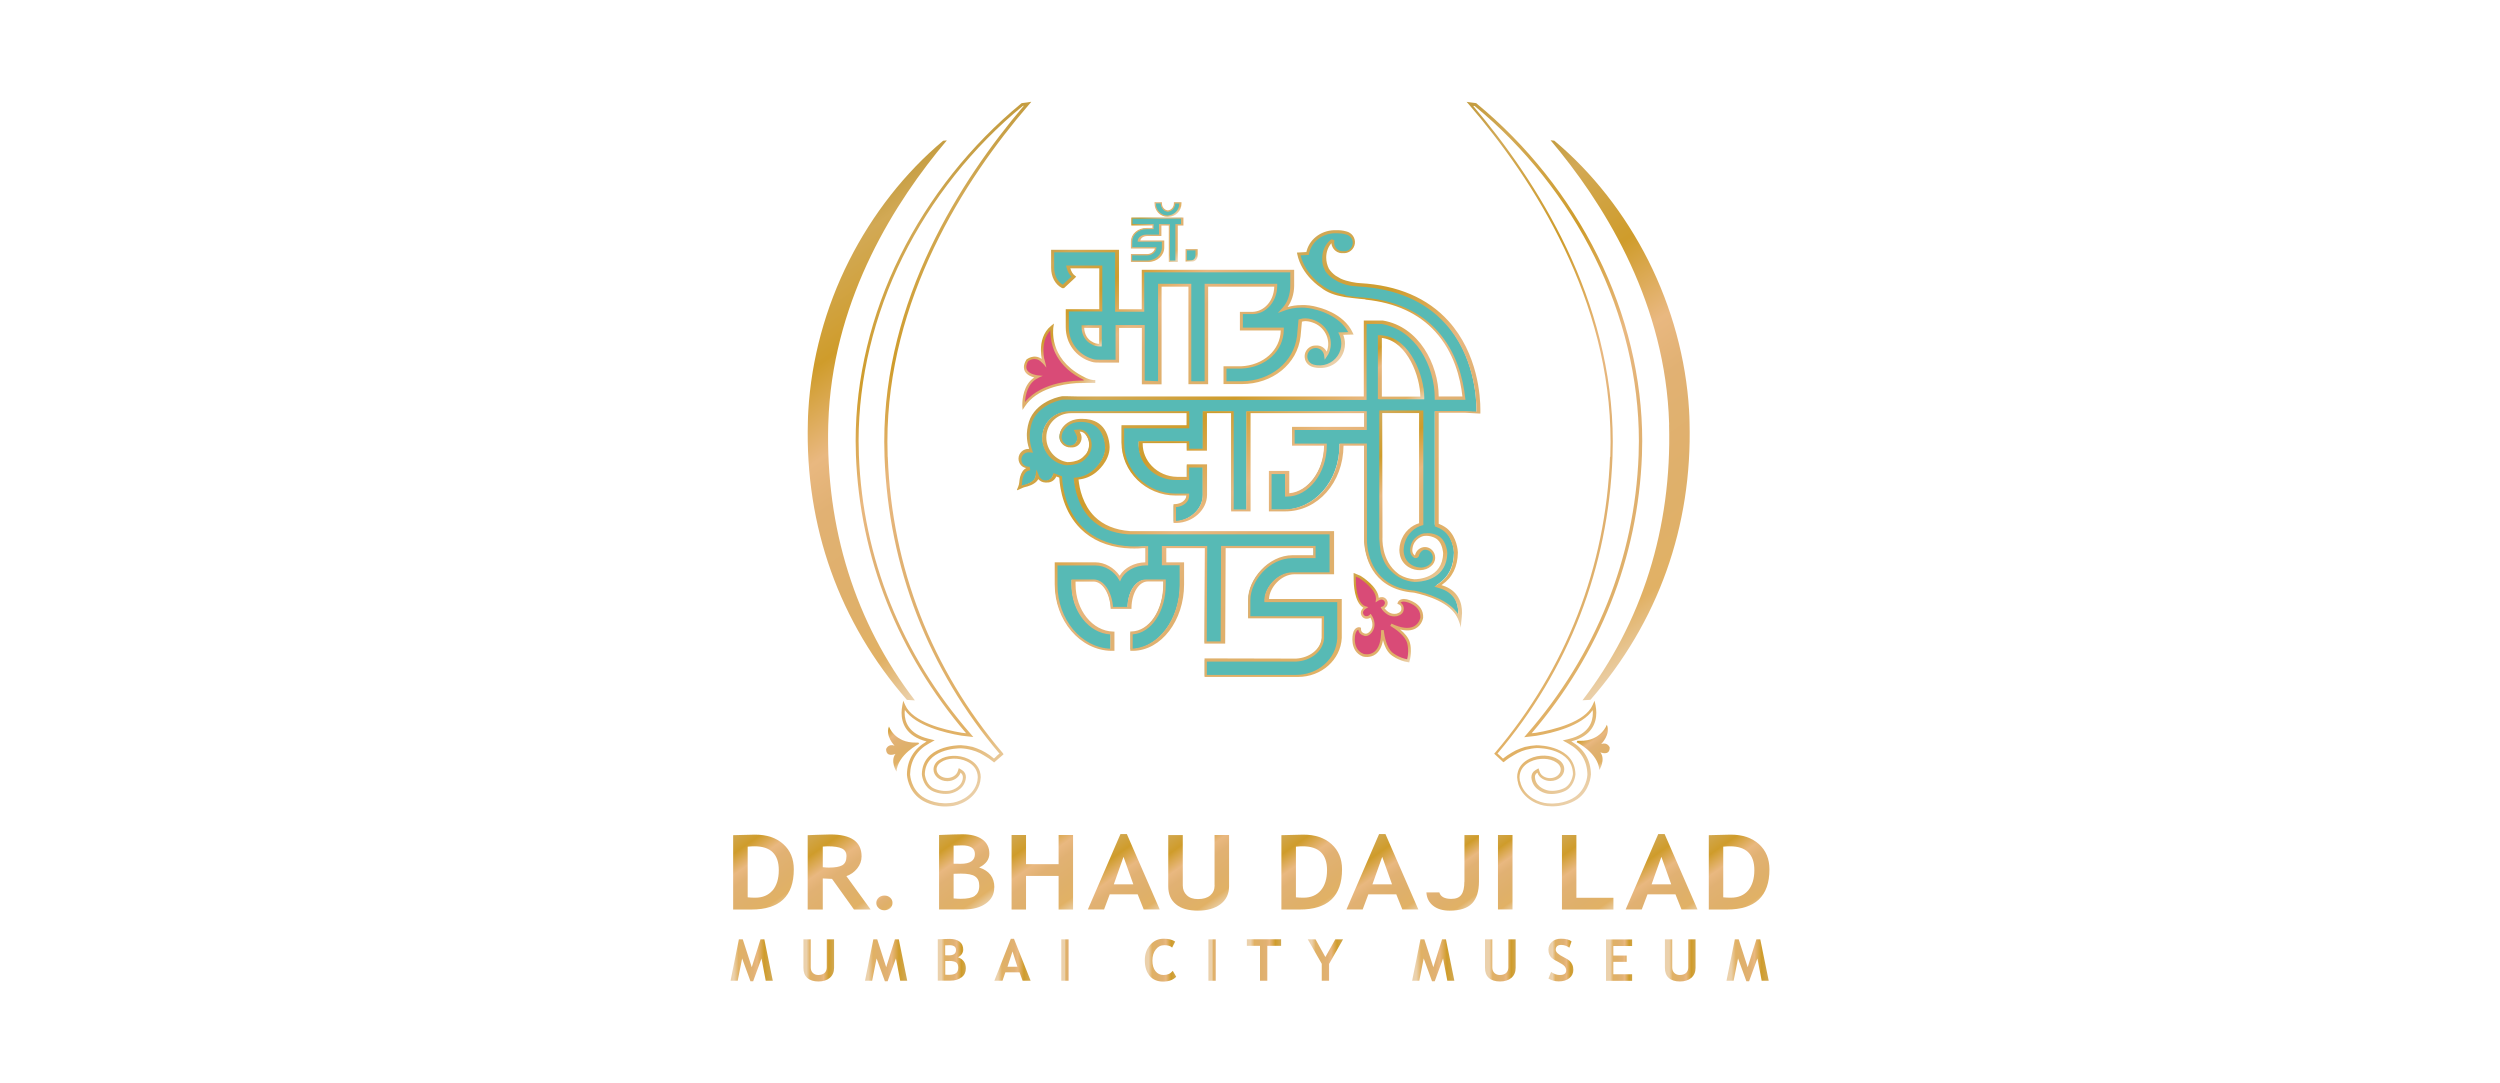 <?xml version="1.0" encoding="UTF-8"?>
<svg id="Layer_1" data-name="Layer 1" xmlns="http://www.w3.org/2000/svg" width="270" height="117" xmlns:xlink="http://www.w3.org/1999/xlink" viewBox="0 0 270 117">
  <defs>
    <style>
      .cls-1 {
        fill: url(#linear-gradient-38);
      }

      .cls-1, .cls-2, .cls-3, .cls-4, .cls-5, .cls-6, .cls-7, .cls-8, .cls-9, .cls-10, .cls-11, .cls-12, .cls-13, .cls-14, .cls-15, .cls-16, .cls-17, .cls-18, .cls-19, .cls-20, .cls-21, .cls-22, .cls-23, .cls-24, .cls-25, .cls-26, .cls-27, .cls-28, .cls-29, .cls-30, .cls-31, .cls-32, .cls-33, .cls-34, .cls-35, .cls-36, .cls-37, .cls-38, .cls-39, .cls-40, .cls-41, .cls-42, .cls-43, .cls-44, .cls-45, .cls-46, .cls-47, .cls-48, .cls-49 {
        stroke-width: 0px;
      }

      .cls-2 {
        fill: url(#linear-gradient-12);
      }

      .cls-3 {
        fill: url(#linear-gradient-17);
      }

      .cls-4 {
        fill: url(#linear-gradient-19);
      }

      .cls-5 {
        fill: url(#linear-gradient-33);
      }

      .cls-6 {
        fill: url(#linear-gradient);
      }

      .cls-7 {
        fill: #d94b77;
      }

      .cls-8 {
        fill: url(#linear-gradient-21);
      }

      .cls-9 {
        fill: url(#linear-gradient-6);
      }

      .cls-10 {
        fill: #57bab5;
      }

      .cls-11 {
        fill: url(#linear-gradient-42);
      }

      .cls-12 {
        fill: url(#linear-gradient-15);
      }

      .cls-13 {
        fill: url(#linear-gradient-11);
      }

      .cls-14 {
        fill: url(#linear-gradient-5);
      }

      .cls-15 {
        fill: none;
      }

      .cls-16 {
        fill: url(#linear-gradient-31);
      }

      .cls-17 {
        fill: url(#linear-gradient-34);
      }

      .cls-18 {
        fill: url(#linear-gradient-41);
      }

      .cls-19 {
        fill: url(#linear-gradient-40);
      }

      .cls-20 {
        fill: url(#linear-gradient-13);
      }

      .cls-21 {
        fill: url(#linear-gradient-23);
      }

      .cls-22 {
        fill: url(#linear-gradient-25);
      }

      .cls-23 {
        fill: url(#linear-gradient-43);
      }

      .cls-24 {
        fill: url(#linear-gradient-16);
      }

      .cls-25 {
        fill: url(#linear-gradient-22);
      }

      .cls-26 {
        fill: url(#linear-gradient-35);
      }

      .cls-27 {
        fill: url(#linear-gradient-32);
      }

      .cls-28 {
        fill: url(#linear-gradient-20);
      }

      .cls-29 {
        fill: url(#linear-gradient-14);
      }

      .cls-30 {
        fill: url(#linear-gradient-2);
      }

      .cls-31 {
        fill: url(#linear-gradient-45);
      }

      .cls-32 {
        fill: url(#linear-gradient-7);
      }

      .cls-33 {
        fill: url(#linear-gradient-39);
      }

      .cls-34 {
        fill: url(#linear-gradient-3);
      }

      .cls-35 {
        fill: url(#linear-gradient-9);
      }

      .cls-36 {
        fill: url(#linear-gradient-27);
      }

      .cls-37 {
        fill: url(#linear-gradient-36);
      }

      .cls-38 {
        fill: url(#linear-gradient-8);
      }

      .cls-39 {
        fill: url(#linear-gradient-24);
      }

      .cls-40 {
        fill: url(#linear-gradient-26);
      }

      .cls-41 {
        fill: url(#linear-gradient-18);
      }

      .cls-42 {
        fill: url(#linear-gradient-30);
      }

      .cls-43 {
        fill: url(#linear-gradient-44);
      }

      .cls-44 {
        fill: url(#linear-gradient-29);
      }

      .cls-45 {
        fill: url(#linear-gradient-46);
      }

      .cls-46 {
        fill: url(#linear-gradient-28);
      }

      .cls-47 {
        fill: url(#linear-gradient-10);
      }

      .cls-48 {
        fill: url(#linear-gradient-4);
      }

      .cls-49 {
        fill: url(#linear-gradient-37);
      }
    </style>
    <linearGradient id="linear-gradient" x1="573.07" y1="409.13" x2="574.66" y2="409.13" gradientTransform="translate(-1565.46 1277.93) scale(2.87 -2.87)" gradientUnits="userSpaceOnUse">
      <stop offset="0" stop-color="#ebd1ac"/>
      <stop offset=".11" stop-color="#e1b165"/>
      <stop offset=".25" stop-color="#dfb06a"/>
      <stop offset=".45" stop-color="#e1b173"/>
      <stop offset=".55" stop-color="#e9b880"/>
      <stop offset=".72" stop-color="#cf9c2b"/>
      <stop offset=".9" stop-color="#d2a955"/>
      <stop offset="1" stop-color="#be9737"/>
    </linearGradient>
    <linearGradient id="linear-gradient-2" x1="575.81" y1="409.13" x2="576.97" y2="409.13" xlink:href="#linear-gradient"/>
    <linearGradient id="linear-gradient-3" x1="578.13" x2="579.73" xlink:href="#linear-gradient"/>
    <linearGradient id="linear-gradient-4" x1="580.88" y1="409.15" x2="581.93" y2="409.15" xlink:href="#linear-gradient"/>
    <linearGradient id="linear-gradient-5" x1="583.01" y1="409.15" x2="584.37" y2="409.15" xlink:href="#linear-gradient"/>
    <linearGradient id="linear-gradient-6" x1="585.53" y1="409.14" x2="585.81" y2="409.14" xlink:href="#linear-gradient"/>
    <linearGradient id="linear-gradient-7" x1="588.68" y1="409.14" x2="589.86" y2="409.14" xlink:href="#linear-gradient"/>
    <linearGradient id="linear-gradient-8" x1="591.07" y1="409.14" x2="591.35" y2="409.14" xlink:href="#linear-gradient"/>
    <linearGradient id="linear-gradient-9" x1="592.52" y1="409.15" x2="593.81" y2="409.15" xlink:href="#linear-gradient"/>
    <linearGradient id="linear-gradient-10" x1="594.82" y1="409.15" x2="596.14" y2="409.15" xlink:href="#linear-gradient"/>
    <linearGradient id="linear-gradient-11" x1="598.75" x2="600.35" xlink:href="#linear-gradient"/>
    <linearGradient id="linear-gradient-12" x1="601.5" y1="409.13" x2="602.65" y2="409.13" xlink:href="#linear-gradient"/>
    <linearGradient id="linear-gradient-13" x1="603.88" y1="409.15" x2="604.83" y2="409.15" xlink:href="#linear-gradient"/>
    <linearGradient id="linear-gradient-14" x1="606.05" y1="409.14" x2="607.04" y2="409.14" xlink:href="#linear-gradient"/>
    <linearGradient id="linear-gradient-15" x1="608.27" y1="409.13" x2="609.43" y2="409.13" xlink:href="#linear-gradient"/>
    <linearGradient id="linear-gradient-16" x1="610.6" x2="612.19" xlink:href="#linear-gradient"/>
    <linearGradient id="linear-gradient-17" x1="190.77" y1="103.79" x2="187.97" y2="107.77" gradientTransform="translate(-132.55 207.75) scale(1.21 -1.21)" xlink:href="#linear-gradient"/>
    <linearGradient id="linear-gradient-18" x1="203.52" y1="117.96" x2="180.16" y2="151.33" gradientTransform="translate(-132.55 207.75) scale(1.21 -1.21)" xlink:href="#linear-gradient"/>
    <linearGradient id="linear-gradient-19" x1="211.13" y1="110.66" x2="182.59" y2="151.42" gradientTransform="translate(-132.55 207.75) scale(1.21 -1.21)" xlink:href="#linear-gradient"/>
    <linearGradient id="linear-gradient-20" x1="280.27" y1="107.82" x2="247.02" y2="155.31" gradientTransform="translate(-155.89 207.75) scale(1.21 -1.21)" xlink:href="#linear-gradient"/>
    <linearGradient id="linear-gradient-21" x1="272.65" y1="103.74" x2="270.11" y2="107.37" gradientTransform="translate(-155.89 207.75) scale(1.21 -1.21)" xlink:href="#linear-gradient"/>
    <linearGradient id="linear-gradient-22" x1="281.63" y1="116.82" x2="256.27" y2="153.05" gradientTransform="translate(-155.89 207.75) scale(1.21 -1.21)" xlink:href="#linear-gradient"/>
    <linearGradient id="linear-gradient-23" x1="214.82" y1="135.78" x2="210.45" y2="142.03" gradientTransform="translate(-145 207.75) scale(1.21 -1.21)" xlink:href="#linear-gradient"/>
    <linearGradient id="linear-gradient-24" x1="245.68" y1="112.7" x2="239.6" y2="121.38" gradientTransform="translate(-145 207.75) scale(1.21 -1.21)" xlink:href="#linear-gradient"/>
    <linearGradient id="linear-gradient-25" x1="253.19" y1="77.74" x2="248.41" y2="84.57" gradientTransform="translate(-249.79 200.86) scale(1.32 -1.32)" xlink:href="#linear-gradient"/>
    <linearGradient id="linear-gradient-26" x1="259.45" y1="77.08" x2="254.22" y2="84.55" gradientTransform="translate(-249.43 200.86) scale(1.32 -1.32)" xlink:href="#linear-gradient"/>
    <linearGradient id="linear-gradient-27" x1="263.02" y1="77.67" x2="261.61" y2="79.67" gradientTransform="translate(-251.08 200.86) scale(1.32 -1.32)" xlink:href="#linear-gradient"/>
    <linearGradient id="linear-gradient-28" x1="266.25" y1="77.97" x2="261.68" y2="84.49" gradientTransform="translate(-245.18 200.86) scale(1.32 -1.32)" xlink:href="#linear-gradient"/>
    <linearGradient id="linear-gradient-29" x1="272.96" y1="77.46" x2="267.76" y2="84.88" gradientTransform="translate(-244.65 200.86) scale(1.32 -1.32)" xlink:href="#linear-gradient"/>
    <linearGradient id="linear-gradient-30" x1="277.94" y1="76.64" x2="273.31" y2="83.25" gradientTransform="translate(-243.41 200.86) scale(1.32 -1.32)" xlink:href="#linear-gradient"/>
    <linearGradient id="linear-gradient-31" x1="283.75" y1="78.26" x2="278.99" y2="85.05" gradientTransform="translate(-242.17 200.86) scale(1.32 -1.32)" xlink:href="#linear-gradient"/>
    <linearGradient id="linear-gradient-32" x1="288.76" y1="77.7" x2="283.97" y2="84.53" gradientTransform="translate(-237.49 200.86) scale(1.32 -1.32)" xlink:href="#linear-gradient"/>
    <linearGradient id="linear-gradient-33" x1="293.83" y1="76.62" x2="289.2" y2="83.23" gradientTransform="translate(-236.43 200.86) scale(1.32 -1.32)" xlink:href="#linear-gradient"/>
    <linearGradient id="linear-gradient-34" x1="299.12" y1="78.28" x2="295.56" y2="83.37" gradientTransform="translate(-235.18 200.86) scale(1.32 -1.32)" xlink:href="#linear-gradient"/>
    <linearGradient id="linear-gradient-35" x1="303.04" y1="78.34" x2="299.12" y2="83.94" gradientTransform="translate(-235.18 200.86) scale(1.32 -1.32)" xlink:href="#linear-gradient"/>
    <linearGradient id="linear-gradient-36" x1="306.74" y1="76.91" x2="301.82" y2="83.94" gradientTransform="translate(-231.83 200.86) scale(1.32 -1.32)" xlink:href="#linear-gradient"/>
    <linearGradient id="linear-gradient-37" x1="311.58" y1="76.6" x2="306.95" y2="83.21" gradientTransform="translate(-229.7 200.86) scale(1.32 -1.32)" xlink:href="#linear-gradient"/>
    <linearGradient id="linear-gradient-38" x1="317.44" y1="77.67" x2="312.66" y2="84.5" gradientTransform="translate(-229.17 200.86) scale(1.32 -1.32)" xlink:href="#linear-gradient"/>
    <linearGradient id="linear-gradient-39" x1="224.56" y1="148.25" x2="220.66" y2="153.82" gradientTransform="translate(-145 207.75) scale(1.21 -1.21)" xlink:href="#linear-gradient"/>
    <linearGradient id="linear-gradient-40" x1="224.71" y1="152.52" x2="222.81" y2="155.23" gradientTransform="translate(-145 207.75) scale(1.21 -1.21)" xlink:href="#linear-gradient"/>
    <linearGradient id="linear-gradient-41" x1="226.46" y1="148.52" x2="224.99" y2="150.62" gradientTransform="translate(-145 207.75) scale(1.21 -1.21)" xlink:href="#linear-gradient"/>
    <linearGradient id="linear-gradient-42" x1="232.64" y1="134.81" x2="218.76" y2="154.64" gradientTransform="translate(-145 207.75) scale(1.21 -1.21)" xlink:href="#linear-gradient"/>
    <linearGradient id="linear-gradient-43" x1="218.19" y1="140.97" x2="216.03" y2="144.05" gradientTransform="translate(-145 207.75) scale(1.21 -1.21)" xlink:href="#linear-gradient"/>
    <linearGradient id="linear-gradient-44" x1="598.39" y1="419.9" x2="588.81" y2="433.59" gradientTransform="translate(-1566.32 1277.91) scale(2.87 -2.87)" xlink:href="#linear-gradient"/>
    <linearGradient id="linear-gradient-45" x1="246.05" y1="135.55" x2="241.32" y2="142.31" gradientTransform="translate(-145 207.75) scale(1.21 -1.21)" xlink:href="#linear-gradient"/>
    <linearGradient id="linear-gradient-46" x1="250.17" y1="121.06" x2="240.47" y2="134.91" gradientTransform="translate(-145 207.75) scale(1.21 -1.21)" xlink:href="#linear-gradient"/>
  </defs>
  <g id="Layer_1-2" data-name="Layer 1-2">
    <g>
      <path class="cls-7" d="M151.85,64.86c-.68-.15-.79.28-.79.28.53.19.39.76.39.76-.07.42-.64.51-.64.51-.97.17-1.49-.76-1.49-.76.32-.11.56-.57.24-.89-.32-.33-.82.01-.82.01.16-1.22-1.9-2.47-1.9-2.47l-.55-.22v.58s0,2.6,1.17,2.95c0,0-.52.31-.35.74.17.43.68.4.92.15,0,0,.63.86.07,1.67,0,0-.32.48-.73.37,0,0-.58-.1-.53-.67,0,0-.43-.08-.58.61,0,0-.42,1.74.99,2.29,0,0,2.12.61,2.07-2.7.09.81.34,1.99,1.01,2.54,0,0,.73.61,1.78.76h0c.29-1.02.03-1.94.03-1.94-.22-.84-1.19-1.54-1.89-1.96,3,1.41,3.32-.77,3.32-.77.07-1.51-1.68-1.85-1.68-1.85h0Z"/>
      <path class="cls-7" d="M110.93,38.93s.89-.78,1.79.21c0,0-.74-2.59.89-3.87,0,0-.61,3.41,3.11,5.41.2.11.17.1.38.19.13.06.57.23.8.25l-.16.08h-.75c-.85-.01-4.79.08-6.46,2.62,0,0-.15-2.42,1.53-3.16,0,0-2.03-.19-1.15-1.75h0Z"/>
      <path class="cls-6" d="M83.47,105.92h-.77l-.46-2.41-.9,2.47h-.29l-.9-2.47-.48,2.41h-.77l.9-4.47h.42l.97,3.01.94-3.01h.42l.91,4.47h0Z"/>
      <path class="cls-30" d="M86.77,101.45h.79v3.03c0,.24.07.44.22.59s.35.23.6.23c.29,0,.51-.08.67-.22.16-.15.24-.35.24-.61v-3.02h.79v3.08c0,.46-.16.82-.46,1.08-.31.26-.72.39-1.23.39s-.92-.13-1.2-.38-.42-.62-.42-1.1v-3.08h0Z"/>
      <path class="cls-34" d="M97.99,105.92h-.77l-.46-2.41-.9,2.47h-.29l-.9-2.47-.48,2.41h-.77l.9-4.47h.42l.97,3.01.94-3.01h.42l.91,4.47Z"/>
      <path class="cls-48" d="M102.54,102.08c.47,0,.71.17.71.52,0,.39-.26.58-.78.58-.13,0-.26,0-.39-.01v-1.07c.18,0,.33-.02.45-.02h0ZM103.85,105.56c.31-.24.46-.56.46-.97,0-.6-.28-1-.84-1.2.37-.21.56-.49.56-.84s-.13-.65-.39-.85c-.26-.2-.63-.3-1.09-.3-.24,0-.66.01-1.27.04v4.47h1.37c.49,0,.89-.12,1.19-.36h0ZM102.49,103.78c.37,0,.63.06.78.17s.22.3.22.55c0,.28-.08.48-.24.6-.16.12-.42.18-.77.18-.1,0-.23,0-.39-.02v-1.47c.19,0,.32,0,.4,0Z"/>
      <path class="cls-14" d="M109.88,104.41h-1.07l.54-1.65.53,1.65ZM111.31,105.92l-1.8-4.53h-.34l-1.78,4.53h.88l.31-.91h1.53l.33.91h.88Z"/>
      <path class="cls-9" d="M114.62,105.92v-4.47h.79v4.47h-.79Z"/>
      <path class="cls-32" d="M126.92,101.69l-.33.65c-.18-.18-.46-.26-.85-.26s-.68.16-.92.47c-.24.31-.36.71-.36,1.19s.11.86.33,1.14c.22.28.51.42.88.42.42,0,.75-.15.99-.45l.37.64c-.32.34-.8.52-1.42.52s-1.11-.21-1.45-.62-.52-.97-.52-1.68c0-.66.19-1.21.58-1.66s.87-.67,1.47-.67c.51,0,.92.1,1.23.31h0Z"/>
      <path class="cls-38" d="M130.51,105.92v-4.47h.79v4.47h-.79Z"/>
      <path class="cls-35" d="M136.87,102.15v3.77h-.79v-3.77h-1.42v-.71h3.7v.71h-1.49Z"/>
      <path class="cls-47" d="M143.54,104.09v1.83h-.79v-1.83l-1.51-2.64h.84l1.06,1.91,1.07-1.91h.84l-1.5,2.64h0Z"/>
      <path class="cls-13" d="M157.08,105.92h-.77l-.46-2.41-.9,2.47h-.29l-.9-2.47-.48,2.41h-.77l.9-4.47h.42l.97,3.01.94-3.01h.42l.91,4.47Z"/>
      <path class="cls-2" d="M160.38,101.45h.79v3.03c0,.24.07.44.22.59s.35.23.6.23c.29,0,.51-.08.67-.22.16-.15.24-.35.24-.61v-3.02h.79v3.08c0,.46-.16.82-.46,1.08-.31.26-.72.39-1.23.39s-.92-.13-1.2-.38-.42-.62-.42-1.1v-3.08h0Z"/>
      <path class="cls-20" d="M167.23,105.68l.29-.71c.31.22.62.33.93.33.47,0,.7-.16.7-.49,0-.15-.05-.3-.16-.44-.11-.14-.34-.29-.68-.47-.34-.17-.58-.31-.7-.42-.12-.11-.21-.24-.28-.39-.06-.15-.1-.32-.1-.51,0-.35.13-.63.38-.86.25-.23.58-.34.98-.34.52,0,.9.1,1.14.29l-.24.68c-.28-.2-.58-.3-.89-.3-.18,0-.33.05-.43.14s-.15.22-.15.38c0,.26.29.52.85.8.3.15.52.28.65.4.13.12.23.27.3.43.07.16.1.35.1.55,0,.36-.14.66-.43.89-.29.24-.67.35-1.15.35-.42,0-.79-.11-1.13-.32h0Z"/>
      <path class="cls-29" d="M174.24,102.15v1.05h1.44v.68h-1.44v1.34h2.03v.71h-2.82v-4.47h2.82v.71h-2.03Z"/>
      <path class="cls-12" d="M179.81,101.45h.79v3.03c0,.24.07.44.22.59s.35.23.6.23c.29,0,.51-.08.67-.22.16-.15.24-.35.24-.61v-3.02h.79v3.08c0,.46-.16.82-.46,1.08-.31.26-.72.39-1.23.39s-.92-.13-1.2-.38-.42-.62-.42-1.1v-3.08h0Z"/>
      <path class="cls-24" d="M191.03,105.92h-.77l-.46-2.41-.9,2.47h-.29l-.9-2.47-.48,2.41h-.77l.9-4.47h.42l.97,3.01.94-3.01h.42l.91,4.47h0Z"/>
      <g>
        <path class="cls-10" d="M128.11,26.97h1.07v.62c0,.34-.24.58-.52.58h-.55v-1.2Z"/>
        <path class="cls-10" d="M124.77,21.91h.66v.06c0,.47.29.79.65.83.42.04.77-.37.77-.83v-.06h.61v.06c0,.77-.6,1.37-1.36,1.37s-1.34-.62-1.34-1.37c0,0,0-.06,0-.06Z"/>
        <path class="cls-10" d="M122.2,26.78v-.68c0-.78.73-1.43,1.63-1.43h.69v-.38h-2.28v-.76h5.44v.76h-.59v3.93h-.78v-3.93h-1v1.11h-1.47c-.44,0-.77.31-.82.64h2.6v.66c0,.84-.74,1.52-1.66,1.52h-1.75v-.74h.1s.61.01.61.01h1.03c.46-.03.81-.35.86-.72h-2.6Z"/>
        <g>
          <path class="cls-15" d="M153.82,57.74c-.25.02-1.23.34-1.41,1.45,0,0-.02.22-.02.22,0,.29.1.51.3.66l.21.16.07-.26c.11-.44.5-.75.93-.75.53,0,.97.45.97,1.01,0,.33-.16.64-.41.83-.55.48-1.51.52-2.24.08-.45-.27-.76-.69-.89-1.21-.04-.17-.06-.35-.06-.53l.03-.42.08-.34c.33-1.19,1.23-1.83,1.96-2.02h.05v-12.15h-4.34v13.7c.03.55.08,1.04.17,1.46.16.59.38,1.08.66,1.46,0,0,.15.18.15.18.01.01.09.1.09.1l.12.13c.69.72,1.54,1.12,2.5,1.18.33,0,3.18-.09,3.24-2.98,0-.05-.07-1.05-.67-1.57-.3-.26-.94-.5-1.51-.42h0Z"/>
          <path class="cls-15" d="M149.03,36.34l-.05-.03v6.63h4.68s-.2-5.98-4.63-6.6Z"/>
          <path class="cls-10" d="M114.74,30.99c.19-.18,1.23-1.03,1.23-1.03,0,0,.02-.03.05-.05-.02-.01-.04-.03-.04-.03-.25-.16-.45-.5-.56-.93l-.02-.09h3.45v4.68h-3.6v1.8c0,1.7,1.05,3.21,2.8,3.61.25.08.53.07.89.07h1.71v-3.75h2.83v6.07c.12,0,1.62.02,1.75.03v-10.57h3.26v10.53h1.78v-10.53h7.52v.24c-.11.94-.29,1.41-.89,1.97-.5.47-1.05.83-1.7.78h-1.11v1.74h4.42v.07c0,2.24-1.93,3.99-4.49,4.08h-1.7v1.65c.13,0,1.62-.02,1.62-.02,3.24,0,5.96-2.12,6.32-5.03l.24-1.67h.04c.67-.22,1.14.02,1.4.12l.06.02c.65.28,1.17.81,1.42,1.45.26.68.18,1.41-.12,2l-.11.23-.04-.05v-.12s-.02-.05-.02-.05c-.15-.56-.76-.89-1.31-.74-.27.07-.5.24-.63.49-.14.24-.18.52-.1.79.1.37.53.65.9.74,1.31.37,2.67-.39,3.05-1.7.06-.22.1-.45.1-.68,0-.34-.07-.68-.21-1l-.04-.09s.93-.03,1.11-.03c-1.1-2.04-3.67-2.68-3.69-2.68-1.44-.42-2.57-.28-3.33-.01l-.54.23.43-.34c.88-.97.71-3.06.71-2.31v-1.6c-.14,0-15.95,0-16.09,0v4.26h-2.83v-6.41h-6.95v1.8c0,.93.4,1.69,1.07,2.05h0ZM118.85,37.31h-.07c-.35,0-.57-.06-.84-.25-.56-.28-.9-.75-.97-1.53l-.03-.24h1.91v2.01h0Z"/>
          <path class="cls-10" d="M156.13,34.81c-2.22-2.46-5.4-3.82-9.44-4.04h-.1s-.12-.02-.12,0c-.39-.03-1.17-.13-1.93-.5,0,0-.55-.33-.56-.33-.3-.22-.56-.49-.76-.79-.2-.4-.31-.84-.31-1.27,0-.73.28-1.38.78-1.83l.11-.08.08.02.06.05-.02.07c-.06.58.36,1.1.93,1.16.28.03.67,0,.89-.18.22-.18.42-.49.45-.77.05-.53-.37-1.1-.99-1.18-1.72-.43-3.48.45-3.93,2.02l-.04.16-.02.09h-.05s-.77.05-.91.06c.46,2.22,2.45,3.5,2.47,3.51.88.67,2.11,1.05,3.67,1.14h.07v.04c3.72.18,6.62,1.39,8.61,3.58,2.07,2.28,2.77,5.15,2.98,7.16v.08s-3.02,0-3.02,0v-.07c0-3.46-2.08-7.49-5.91-8.13h-1.73v8.2h-30.92l-1.38-.03h-.39s-2.41.37-3.34,2.3c-.21.49-.33,1.03-.35,1.62v.18c0,.53.09,1.04.26,1.52l.03.1-.25-.03c-.51-.02-.94.38-.96.88,0,.24.08.47.24.65.17.18.39.29.64.29h.03v.04s0,.02,0,.03h0s.02.07.02.07c-.85.18-.87,1.5-.87,1.52-.01.18-.07.35-.12.48.24-.12.5-.16.51-.17,0,0,1.2-.24,1.33-1.02l.04-.24.09.23c.13.33.45.56.81.57.43.02.82-.26.93-.68l.03-.07.69.26v.04c.08,1.28.47,3.69,2.28,5.49,1.19,1.18,2.77,1.86,4.71,2.04h.06c.57.05,1.15.06,1.75,0h.49v1.8h-.07c-1.28,0-2.33.6-2.77,1.57l-.05.08-.07-.12c-.52-.97-1.7-1.53-2.78-1.53h-4.05v2.24c0,3.86,2.68,7,5.99,7.04v-1.81c-2.33-.05-4.21-2.37-4.21-5.23v-.44h2.26c1.02,0,1.87,1.26,1.98,2.96h1.8c.02-1.66.84-2.96,1.89-2.96h1.99v.44c0,2.9-1.56,5.18-3.56,5.23v1.81c2.96-.05,5.35-3.19,5.35-7.04v-2.24h-1.92v-1.8h4.62s-.04,10.17-.04,10.31h1.78c0-.14.05-10.31.05-10.31h9.92v1.05h-2.35c-2.6,0-4.69,2.56-4.69,4.68v1.87h7.95v.07s0,2.13,0,2.2c-.11,1.28-1.33,2.26-2.89,2.36h-7.91s-1.85-.01-1.85-.01v1.72h9.77c2.46,0,4.6-1.79,4.71-4.08v-2.19s0-1.87,0-1.87h-7.99v-.07c0-1.29,1.34-2.88,2.9-2.88h4.31v-4.38h-22.05c-1.65-.12-2.98-.66-3.93-1.6-1.34-1.32-1.7-3.18-1.8-4.16v-.07h.06c.69-.06,1.33-.32,1.88-.77.01-.01,1.42-1.1,1.42-2.63l-.02-.29c-.12-.98-.48-1.7-1.09-2.13-.94-.68-2.18-.42-2.2-.42-.84.14-1.55.8-1.65,1.53-.07.3.03.63.24.87.37.42.98.48,1.37.14.32-.28.41-.75.21-1.15l-.17-.34.37-.02c.28-.02.53.1.74.34l.14.19c.65,1.03.08,1.98-.11,2.17-.42.47-.76.68-1.35.79,0,0-.37.09-.88.08-1.38-.2-2.42-1.4-2.42-2.8,0-1.55,1.24-2.77,2.83-2.77h12.78v1.57h-7.03v1.73c0,3.09,2.56,5.6,5.71,5.6h1.31v.07c0,.63-.61,1.11-1.42,1.13v1.75c1.72-.03,3.15-1.34,3.15-2.89v-3.17h-1.73v1.35h-1.31c-1.09,0-2.14-.45-2.88-1.22-.69-.73-1.05-1.66-1.01-2.63v-.07h5.21v.81h1.73v-4.05h3.07v10.61h1.64v-10.61h12.73v1.75h-7.79v1.75h3.47v.07c0,2.91-1.91,5.37-4.16,5.37h-.07v-2.43h-1.73v4.09h1.44c3.45,0,6.15-3.09,6.15-7.04v-.07h2.68v10.53c.1,1.41.73,4.76,4.81,5.31,0,0,.46.05.47.05,1.49.31,4.02,1.11,4.82,2.84.02-.17.04-.34.04-.5,0-1.01-.36-2.32-2.05-2.84l-.35-.11.3-.21c1.07-.74,1.62-1.87,1.64-3.37,0-.16-.09-1.57-1.07-2.43-.09-.08-.42-.35-.95-.54l-.05-.02v-12.22h3.04s1.33.07,1.46.08v-.28c0-1.31-.24-5.96-3.42-9.47h.02ZM148.98,36.32l.05.03c4.43.62,4.63,6.6,4.63,6.6h-4.68v-6.63ZM155.33,58.16c.6.52.67,1.52.67,1.57-.06,2.89-2.91,2.98-3.24,2.98-.97-.06-1.81-.46-2.5-1.18l-.12-.13s-.08-.09-.09-.1c0,0-.15-.18-.15-.18-.28-.37-.5-.86-.66-1.46-.08-.43-.14-.92-.17-1.46v-13.7h4.34v12.14h-.05c-.73.21-1.63.84-1.96,2.04l-.08.34-.03.42c0,.18.02.36.06.53.13.52.43.94.89,1.21.73.43,1.68.4,2.24-.08.25-.19.41-.5.41-.83,0-.56-.43-1.01-.97-1.01-.44,0-.82.31-.93.75l-.07.26-.21-.16c-.2-.15-.3-.37-.3-.66,0,0,.02-.21.02-.22.18-1.11,1.15-1.43,1.41-1.45.58-.08,1.2.16,1.51.42h0Z"/>
        </g>
      </g>
      <path class="cls-15" d="M110.56,43.83c1.87-2.85,6.62-2.62,6.62-2.62v-.31s-.04-.02-.06-.03c-.13-.06-.26-.13-.38-.19-3.72-2.01-3.11-5.41-3.11-5.41-1.63,1.29-.89,3.87-.89,3.87-.91-1-1.79-.21-1.79-.21-.88,1.55,1.15,1.75,1.15,1.75-1.68.74-1.53,3.16-1.53,3.16h0Z"/>
      <path class="cls-15" d="M123.94,27.5h-1.64s-.1,0-.1,0v.73h1.75c.91,0,1.66-.68,1.66-1.52v-.66h-2.6c.05-.33.38-.64.82-.64h1.47v-1.11h1v3.93h.78v-3.93h.59v-.76h-5.44v.76h2.28v.38h-.69c-.9,0-1.63.64-1.63,1.43v.68h2.6c-.05.37-.4.69-.86.72Z"/>
      <path class="cls-15" d="M129.17,27.58v-.62h-1.07v1.2h.55c.27,0,.52-.25.52-.58Z"/>
      <path class="cls-15" d="M126.12,23.34c.76,0,1.36-.6,1.36-1.37v-.06h-.61v.06c0,.46-.35.87-.77.83-.36-.03-.65-.36-.65-.83v-.06h-.66v.06c0,.75.62,1.37,1.34,1.37Z"/>
      <path class="cls-15" d="M114.74,30.99c.19-.18,1.23-1.03,1.23-1.03,0,0,.02-.03.05-.05-.02-.01-.04-.03-.04-.03-.25-.16-.45-.5-.56-.93l-.02-.09h3.45v4.68h-3.6v1.8c0,1.7,1.05,3.21,2.8,3.61.25.08.53.07.89.07h1.71v-3.75h2.83v6.07c.12,0,1.62.02,1.75.03v-10.57h3.26v10.53h1.78v-10.53h7.52v.24c-.11.94-.29,1.41-.89,1.97-.5.47-1.05.83-1.7.78h-1.11v1.74h4.42v.07c0,2.24-1.93,3.99-4.49,4.08h-1.7v1.65c.13,0,1.62-.02,1.62-.02,3.24,0,5.96-2.12,6.32-5.03l.24-1.67h.04c.67-.22,1.14.02,1.4.12l.06.02c.65.28,1.17.81,1.42,1.45.26.68.18,1.41-.12,2l-.11.23-.04-.05v-.12s-.02-.05-.02-.05c-.15-.56-.76-.89-1.31-.74-.27.07-.5.24-.63.49-.14.24-.18.52-.1.79.1.37.53.65.9.74,1.31.37,2.67-.39,3.05-1.7.06-.22.1-.45.1-.68,0-.34-.07-.68-.21-1l-.04-.09s.93-.03,1.11-.03c-1.1-2.04-3.67-2.68-3.69-2.68-1.44-.42-2.57-.28-3.33-.01l-.54.23.43-.34c.88-.97.71-3.06.71-2.31v-1.6c-.14,0-15.95,0-16.09,0v4.26h-2.83v-6.41h-6.95v1.8c0,.93.4,1.69,1.07,2.05h0Z"/>
      <path class="cls-15" d="M146.69,30.76h-.1s-.12-.02-.12,0c-.39-.03-1.17-.13-1.93-.5,0,0-.55-.33-.56-.33-.3-.22-.56-.49-.76-.79-.2-.4-.31-.84-.31-1.27,0-.73.28-1.38.78-1.83l.11-.08.08.02.06.05-.02.07c-.06.58.36,1.1.93,1.16.28.03.67,0,.89-.18.22-.18.42-.49.45-.77.05-.53-.37-1.1-.99-1.18-1.72-.43-3.48.45-3.93,2.02l-.04.16-.02.09h-.05s-.77.05-.91.06c.46,2.22,2.45,3.5,2.47,3.51.88.67,2.11,1.05,3.67,1.14h.07v.04c3.72.18,6.62,1.39,8.61,3.58,2.07,2.28,2.77,5.15,2.98,7.16v.08s-3.02,0-3.02,0v-.07c0-3.46-2.08-7.49-5.91-8.13h-1.73v8.2h-30.92l-1.38-.03h-.39s-2.41.37-3.34,2.3c-.21.49-.33,1.03-.35,1.62v.18c0,.53.09,1.04.26,1.52l.03.1-.25-.03c-.51-.02-.94.38-.96.88,0,.24.08.47.24.65.17.18.39.29.64.29h.03v.04s0,.02,0,.03h0s.02.07.02.07c-.85.18-.87,1.5-.87,1.52-.01.18-.07.35-.12.48.24-.12.5-.16.51-.17,0,0,1.2-.24,1.33-1.02l.04-.24.09.23c.13.33.45.56.81.57.43.02.82-.26.93-.68l.03-.07.69.26v.04c.08,1.28.47,3.69,2.28,5.49,1.19,1.18,2.77,1.86,4.71,2.04h.06c.57.05,1.15.06,1.75,0h.49v1.8h-.07c-1.28,0-2.33.6-2.77,1.57l-.05.08-.07-.12c-.52-.97-1.7-1.53-2.78-1.53h-4.05v2.24c0,3.86,2.68,7,5.99,7.04v-1.81c-2.33-.05-4.21-2.37-4.21-5.23v-.44h2.26c1.02,0,1.87,1.26,1.98,2.96h1.8c.02-1.66.84-2.96,1.89-2.96h1.99v.44c0,2.9-1.56,5.18-3.56,5.23v1.81c2.96-.05,5.35-3.19,5.35-7.04v-2.24h-1.92v-1.8h4.62s-.04,10.17-.04,10.31h1.78c0-.14.05-10.31.05-10.31h9.92v1.05h-2.35c-2.6,0-4.69,2.56-4.69,4.68v1.87h7.95v.07s0,2.13,0,2.2c-.11,1.28-1.33,2.26-2.89,2.36h-7.91s-1.85-.01-1.85-.01v1.72h9.77c2.46,0,4.6-1.79,4.71-4.08v-2.19s0-1.87,0-1.87h-7.99v-.07c0-1.29,1.34-2.88,2.9-2.88h4.31v-4.38h-22.05c-1.65-.12-2.98-.66-3.93-1.6-1.34-1.32-1.7-3.18-1.8-4.16v-.07h.06c.69-.06,1.33-.32,1.88-.77.01-.01,1.42-1.1,1.42-2.63l-.02-.29c-.12-.98-.48-1.7-1.09-2.13-.94-.68-2.18-.42-2.2-.42-.84.14-1.55.8-1.65,1.53-.07.3.03.63.24.87.37.42.98.48,1.37.14.32-.28.41-.75.21-1.15l-.17-.34.37-.02c.28-.02.53.1.74.34l.14.19c.65,1.03.08,1.98-.11,2.17-.42.47-.76.68-1.35.79,0,0-.37.09-.88.08-1.38-.2-2.42-1.4-2.42-2.8,0-1.55,1.24-2.77,2.83-2.77h12.78v1.57h-7.03v1.73c0,3.09,2.56,5.6,5.71,5.6h1.31v.07c0,.63-.61,1.11-1.42,1.13v1.75c1.72-.03,3.15-1.34,3.15-2.89v-3.17h-1.73v1.35h-1.31c-1.09,0-2.14-.45-2.88-1.22-.69-.73-1.05-1.66-1.01-2.63v-.07h5.21v.81h1.73v-4.05h3.07v10.61h1.64v-10.61h12.73v1.75h-7.79v1.75h3.47v.07c0,2.91-1.91,5.37-4.16,5.37h-.07v-2.43h-1.73v4.09h1.44c3.45,0,6.15-3.09,6.15-7.04v-.07h2.68v10.53c.1,1.41.73,4.76,4.81,5.31,0,0,.46.05.47.05,1.49.31,4.02,1.11,4.82,2.84.02-.17.04-.34.04-.5,0-1.01-.36-2.32-2.05-2.84l-.35-.11.3-.21c1.07-.74,1.62-1.87,1.64-3.37,0-.16-.09-1.57-1.07-2.43-.09-.08-.42-.35-.95-.54l-.05-.02v-12.22h3.04s1.33.07,1.46.08v-.28c0-1.31-.24-5.96-3.42-9.47-2.22-2.46-5.4-3.82-9.44-4.04h.02Z"/>
      <path class="cls-15" d="M153.82,57.74c-.25.02-1.23.34-1.41,1.45,0,0-.02.22-.02.22,0,.29.1.51.3.66l.21.16.07-.26c.11-.44.5-.75.93-.75.53,0,.97.45.97,1.01,0,.33-.16.64-.41.83-.55.48-1.51.52-2.24.08-.45-.27-.76-.69-.89-1.21-.04-.17-.06-.35-.06-.53l.03-.42.08-.34c.33-1.19,1.23-1.83,1.96-2.02h.05v-12.15h-4.34v13.7c.03.55.08,1.04.17,1.46.16.59.38,1.08.66,1.46,0,0,.15.18.15.18.01.01.09.1.09.1l.12.13c.69.72,1.54,1.12,2.5,1.18.33,0,3.18-.09,3.24-2.98,0-.05-.07-1.05-.67-1.57-.3-.26-.94-.5-1.51-.42h0Z"/>
      <g>
        <path class="cls-3" d="M99.27,80.35l-.08-.15h-.03c-.08,0-.16,0-.24,0-2.3.04-2.91-1.74-2.91-1.74-.43,1.05.6,2.07.6,2.07-.7-.24-.91.37-.91.37,0,.97,1.01.52,1.01.52-.6.8.11,1.91.11,1.91.13-1.85,2.45-3,2.45-3h0Z"/>
        <path class="cls-41" d="M98.8,75.63c-6.42-8.35-9.65-18.62-9.35-29.77.01-.45.03-.9.06-1.34.75-12.56,7.15-22.74,12.75-29.36-.18.02-.35.03-.4.04-4.1,3.43-7.61,7.9-10.16,12.95-2.56,5.07-4.07,10.64-4.4,16.17-.03.43-.04.85-.05,1.27-.31,11.27,3.4,21.63,10.7,30,.12,0,.43.03.85.05h0Z"/>
        <path class="cls-4" d="M95.87,49.33l-.03-1.63c0-15.39,8.3-28.28,15.26-36.37l.28-.33h-.07s-.36.06-.36.06l-.61.08-.04.03c-5.44,4.47-9.97,10.16-13.1,16.48-3.14,6.33-4.79,13.24-4.79,19.97l.03,1.54c.42,11.04,4.54,21.42,11.9,30.03-.1-.01-.47-.05-.47-.05-1.93-.33-5.3-1.15-6.11-2.99l-.21-.47-.1.51c-.05.26-.08.54-.08.8,0,1.09.47,2.51,2.7,3.09-1.37.8-2.09,1.99-2.12,3.55,0,.18.12,1.75,1.47,2.69.22.16,1.41.92,3.15.76h.06c.96-.06,2.59-.73,3.14-2.3l.1-.39s.02-.13.05-.44c0-.21-.03-.42-.09-.61-.18-.6-.61-1.07-1.26-1.38-1.01-.48-2.35-.43-3.12.1-.39.23-.63.62-.63,1.04,0,.7.67,1.27,1.49,1.27.66,0,1.25-.38,1.43-.92.02,0,.03.02.04.03.14.13.21.27.21.47,0-.01-.02.21-.02.21-.2.96-1.28,1.24-1.54,1.25-.71.08-1.44-.14-1.79-.38-.68-.47-.76-1.41-.76-1.42.07-2.71,3.5-2.79,3.89-2.79.4.02.79.08,1.18.19,0,0,.44.14.44.14.3.11.59.25.85.42.37.21.71.44,1.03.7l.09.08s1.02-.88,1.02-.88c0-.04-.08-.14-.08-.14-7.68-9.02-11.98-20.08-12.42-31.97h0ZM107.63,81.67l-.28.25c-.3-.26-.62-.48-.93-.66-.28-.17-.58-.31-.9-.43.02,0-.15-.05-.49-.17-.44-.1-.85-.16-1.25-.18-.42,0-4.15.09-4.22,3.13,0,.05.08,1.12.9,1.68.4.28,1.23.52,1.97.44.41-.03,1.63-.37,1.86-1.55l.03-.23c0-.34-.14-.6-.42-.78l-.35-.21-.12.36c-.14.41-.6.7-1.12.7-.64,0-1.16-.42-1.16-.94,0-.3.18-.58.48-.76.69-.48,1.89-.52,2.8-.08.56.27.94.68,1.09,1.18.05.17.08.34.08.51,0,0-.04.39-.04.41,0,0-.02.06-.09.33-.5,1.41-1.99,2.01-2.88,2.06h-.04c-1.63.16-2.73-.55-2.93-.69-1.21-.85-1.32-2.24-1.33-2.4.03-1.48.72-2.61,2.05-3.35l.61-.34-.69-.17c-2.12-.52-2.56-1.81-2.56-2.81l.02-.23s0-.03,0-.07c1.16,1.71,4.32,2.48,6.1,2.78l1.3.15-.27-.32c-7.49-8.6-11.67-19.02-12.09-30.14l-.03-1.54c0-6.69,1.65-13.54,4.76-19.83,3.1-6.26,7.59-11.91,12.99-16.34,0,0,.05,0,.09,0-6.88,8.09-15.07,20.93-15.07,36.26l.03,1.64c.44,11.91,4.74,23,12.42,32.07-.02-.02-.33.26-.33.26v.02Z"/>
        <path class="cls-28" d="M173.88,49.33c-.44,11.89-4.74,22.94-12.42,31.97l-.09.1s.99.92.99.92c.03,0,.13-.08.13-.08.31-.26.66-.49,1.03-.7.26-.16.55-.3.85-.42l.43-.14c.4-.1.79-.17,1.19-.19.39,0,3.82.08,3.89,2.8,0,0-.08.94-.76,1.42-.35.24-1.08.46-1.75.39-.29-.02-1.38-.29-1.57-1.26l-.03-.23c0-.2.09-.35.27-.46.16.52.75.9,1.41.9.82,0,1.49-.57,1.49-1.27,0-.42-.23-.8-.63-1.04-.77-.54-2.11-.58-3.11-.1-.65.31-1.09.78-1.26,1.38-.06.2-.09.4-.09.61.05.45.05.47.07.47h0c0,.07.08.37.08.37.55,1.57,2.18,2.23,3.14,2.29h.06c1.74.17,2.93-.6,3.15-.75,1.35-.94,1.46-2.51,1.47-2.68-.03-1.57-.75-2.76-2.12-3.56,2.23-.59,2.7-2,2.7-3.09,0-.26-.03-.53-.08-.8l-.11-.5-.21.47c-.81,1.83-4.18,2.66-6.11,2.99,0,0-.34.04-.47.05,7.37-8.6,11.49-18.98,11.91-30.02l.03-1.55c0-6.74-1.66-13.65-4.8-19.97-3.13-6.31-7.66-12.01-13.1-16.48l-.03-.03-.61-.08-.43-.06.05.05.24.28c6.96,8.1,15.26,20.98,15.26,36.38l-.03,1.63h-.01ZM159.17,11.44s.08.01.09.01c5.39,4.43,9.88,10.08,12.98,16.34,3.11,6.28,4.76,13.14,4.76,19.83l-.03,1.54c-.42,11.12-4.6,21.54-12.09,30.14l-.27.32,1.29-.15c1.79-.3,4.94-1.07,6.11-2.78,0,.03,0,.06,0,.06l.02.24c0,.99-.44,2.29-2.56,2.81l-.69.17.61.34c1.33.74,2.03,1.87,2.05,3.35,0,.16-.12,1.55-1.33,2.4-.21.15-1.31.85-2.93.7h-.04c-.88-.06-2.38-.65-2.88-2.07-.09-.34-.1-.35-.12-.35,0,0,0-.02,0-.05,0-.1-.03-.34-.03-.34,0-.17.03-.34.08-.51.15-.5.53-.91,1.09-1.18.91-.44,2.11-.4,2.8.08.3.18.48.47.48.76,0,.52-.52.94-1.16.94-.52,0-.99-.29-1.12-.7l-.12-.36-.35.21c-.28.17-.42.43-.42.77l.03.23c.24,1.18,1.46,1.53,1.86,1.55.75.08,1.57-.17,1.97-.44.82-.57.9-1.64.9-1.68-.08-3.04-3.8-3.13-4.22-3.13-.4.02-.81.08-1.25.18l-.49.17c-.32.12-.63.26-.9.43-.31.18-.63.39-.97.66h0s-.31-.3-.31-.3l-.28-.25c7.68-9.03,11.97-20.12,12.42-32.03l.03-1.64c0-15.33-8.19-28.17-15.07-36.26h.02Z"/>
        <path class="cls-8" d="M172.94,80.34s1.04-1.03.6-2.07c0,0-.62,1.78-2.91,1.74-.08,0-.16,0-.24,0h-.03l-.08.15s2.32,1.15,2.45,3c0,0,.71-1.11.11-1.91,0,0,1.01.44,1.01-.52,0,0-.22-.61-.91-.38h0Z"/>
        <path class="cls-25" d="M180.26,45.86c.31,11.15-2.93,21.42-9.35,29.77.42-.03.74-.05.86-.05,7.31-8.37,11.01-18.73,10.7-30,0-.42-.03-.84-.05-1.27-.33-5.53-1.85-11.09-4.4-16.17-2.55-5.05-6.06-9.52-10.16-12.95-.05,0-.22-.02-.4-.04,5.6,6.62,12,16.8,12.75,29.36.03.44.05.89.06,1.34h0Z"/>
        <path class="cls-21" d="M110.41,43.67c0,.1,0,.16,0,.18l.03.42.23-.35c1.3-1.99,4.08-2.43,5.55-2.54.29,0,.67-.02,1.02-.02h1.05s0-.33,0-.32c-.31.05-.7-.1-.96-.2h0s-.12-.06-.12-.06c-.03-.01-.4-.21-.4-.21-3.58-1.94-3.06-5.13-3.04-5.27l.06-.36-.29.23c-.9.71-1.12,1.78-1.12,2.64,0,.38.04.71.09.96-.86-.61-1.65.06-1.66.07l-.02.02v.02c-.17.28-.25.54-.25.78,0,.16.04.3.1.43.21.4.69.59,1.02.68-1.18.77-1.29,2.38-1.29,2.93h0ZM112.14,40.8l.48-.21-.53-.05s-.91-.09-1.18-.6c-.05-.09-.07-.19-.07-.3,0-.18.07-.39.19-.62.09-.07.71-.53,1.39.03h-.02s.08.06.18.16l.03.03h0c.1.1.23.24.33.39.17.25-.07-.47-.18-.95-.04-.23-.07-.52-.07-.85,0-.7.17-1.53.75-2.16,0,.05,0,.09,0,.14,0,1.07.35,3.47,3.22,5.02,0,0,.32.16.37.19v.08c-.78-.01-4.49.04-6.33,2.33.04-.7.28-2.1,1.44-2.61h0Z"/>
        <path class="cls-39" d="M146.84,67.74s-.56-.09-.73.71c0,.02-.42,1.86,1.07,2.45.04.01.78.22,1.41-.26.39-.3.65-.81.77-1.49.16.61.43,1.21.87,1.57.03.03.77.64,1.85.8l.12.02.03-.13c.11-.39.15-.76.15-1.07,0-.54-.1-.91-.11-.93-.14-.54-.57-1.03-1.06-1.43.67.17,1.23.14,1.67-.1.7-.38.81-1.12.82-1.16.08-1.62-1.78-2-1.8-2-.8-.17-.95.37-.95.38l-.03.12.12.04c.39.14.31.55.3.6-.06.33-.53.41-.53.42-.68.12-1.12-.37-1.28-.59.16-.1.28-.24.32-.42.01-.05.02-.1.02-.15,0-.16-.07-.32-.19-.45-.24-.24-.55-.2-.78-.11-.08-1.2-1.88-2.32-1.96-2.37h0l-.75-.31v.21s.01.59.01.6c0,.24.04,2.38,1.05,2.95-.14.13-.28.32-.28.55,0,.07.01.14.04.22.08.22.25.37.48.41.18.03.37-.02.52-.11.08.15.21.42.21.75,0,.21-.05.43-.21.66,0,0-.28.39-.59.31-.05-.01-.46-.1-.43-.52v-.12s-.12-.02-.12-.02h0ZM147.33,68.68c.49.13.86-.41.87-.43.6-.88-.05-1.79-.08-1.83l-.1-.13-.11.12c-.1.1-.27.16-.41.13-.09-.02-.21-.07-.27-.24-.02-.04-.03-.08-.03-.12,0-.26.3-.44.32-.45l.26-.16-.3-.09c-1.04-.31-1.05-2.69-1.05-2.82,0,0,0-.21,0-.38.16.06.33.13.34.14.06.04,1.83,1.15,1.83,2.21,0,.04,0,.08,0,.12l-.04.31.26-.17s.41-.28.64-.03c.13.13.13.26.1.34-.04.14-.15.28-.29.32l-.16.05.08.15s.59,1.01,1.64.83c.03,0,.67-.12.76-.63.01-.05.02-.12.02-.19,0-.21-.08-.48-.35-.64.07-.08.22-.17.57-.09.07.01,1.64.34,1.57,1.7,0,0-.1.63-.68.94-.57.3-1.39.21-2.44-.29l-.13.24c.59.35,1.61,1.06,1.83,1.88,0,0,.1.36.1.86,0,.26-.03.56-.11.87-.92-.18-1.57-.7-1.57-.71-.66-.54-.88-1.76-.96-2.45l-.28.02c.02,1.16-.24,1.95-.74,2.34-.52.4-1.15.23-1.15.22-.79-.31-.95-1.06-.95-1.57,0-.3.05-.53.06-.55.08-.35.22-.46.32-.49.05.42.42.61.63.65h0Z"/>
        <path class="cls-22" d="M81.54,90.14c-.32,0-1.11.02-2.36.06v8.03h1.96c3.06,0,4.59-1.44,4.59-4.34,0-1.13-.37-2.04-1.13-2.72-.76-.69-1.78-1.03-3.06-1.03ZM83.43,96.17c-.45.52-1.07.78-1.86.78-.29,0-.57-.01-.82-.04v-5.47c.31-.03.55-.04.72-.04,1.76,0,2.64.86,2.64,2.57,0,.94-.23,1.67-.67,2.2h0Z"/>
        <path class="cls-40" d="M94.03,98.23l-2.62-3.61c.47-.16.86-.44,1.17-.83s.47-.82.47-1.3c0-1.58-1.12-2.37-3.37-2.37-.36,0-.84.02-1.43.04-.59.03-.93.04-1.02.04v8.03h1.63v-3.36c.43.03.76.04,1,.05l2.37,3.31h1.8,0ZM90.96,93.45c-.31.17-.78.25-1.44.25-.15,0-.37-.01-.66-.04v-2.23c.18-.02.36-.03.53-.03.7,0,1.21.08,1.54.24.33.16.49.43.49.82,0,.49-.15.81-.46.99h0Z"/>
        <path class="cls-36" d="M95.52,96.72c-.24,0-.45.08-.62.23-.17.16-.26.34-.26.56s.08.41.26.57c.17.16.37.23.62.23s.44-.08.62-.23c.17-.16.25-.34.25-.57s-.08-.4-.25-.56c-.17-.15-.37-.23-.62-.23Z"/>
        <path class="cls-46" d="M107.39,95.84c0-1.08-.55-1.8-1.64-2.15.74-.37,1.1-.87,1.1-1.51s-.26-1.18-.78-1.54c-.52-.36-1.23-.54-2.15-.54-.48,0-1.31.03-2.5.08v8.04h2.7c.96,0,1.74-.21,2.35-.64s.91-1.01.91-1.74h0ZM102.99,91.33c.36-.02.66-.03.9-.03.93,0,1.4.31,1.4.94,0,.7-.51,1.05-1.54,1.05-.27,0-.52,0-.76-.01v-1.94h0ZM105.29,96.75c-.32.22-.83.32-1.53.32-.19,0-.45-.01-.77-.04v-2.66c.37,0,.64-.02.79-.02.73,0,1.25.1,1.54.31.3.21.44.54.44,1,0,.5-.16.86-.47,1.07h0Z"/>
        <polygon class="cls-44" points="115.89 98.23 115.89 90.18 114.33 90.18 114.33 93.33 110.81 93.33 110.81 90.18 109.25 90.18 109.25 98.23 110.81 98.23 110.81 94.6 114.33 94.6 114.33 98.23 115.89 98.23"/>
        <path class="cls-42" d="M121.01,90.08l-3.52,8.14h1.75l.61-1.63h3.02l.65,1.63h1.73l-3.55-8.14h-.69ZM120.29,95.51l1.05-2.97,1.06,2.97h-2.12,0Z"/>
        <path class="cls-16" d="M131.18,95.61c0,.46-.16.82-.47,1.09-.32.27-.76.4-1.33.4-.51,0-.91-.13-1.2-.41-.29-.27-.44-.62-.44-1.06v-5.44h-1.57v5.52c0,.86.28,1.51.84,1.96.55.46,1.35.68,2.37.68s1.83-.24,2.44-.7c.61-.47.92-1.12.92-1.94v-5.53h-1.57v5.42h0Z"/>
        <path class="cls-27" d="M143.81,91.17c-.76-.69-1.78-1.03-3.06-1.03-.32,0-1.11.02-2.36.06v8.03h1.96c3.06,0,4.59-1.44,4.59-4.34,0-1.13-.38-2.04-1.13-2.72h0ZM142.64,96.17c-.45.52-1.07.78-1.86.78-.29,0-.57-.01-.82-.04v-5.47c.31-.03.55-.04.72-.04,1.76,0,2.64.86,2.64,2.57,0,.94-.23,1.67-.68,2.2Z"/>
        <path class="cls-5" d="M148.94,90.08l-3.52,8.14h1.75l.61-1.63h3.02l.65,1.63h1.73l-3.55-8.14h-.69,0ZM148.22,95.51l1.06-2.97,1.06,2.97h-2.12Z"/>
        <path class="cls-17" d="M158.15,95.23c0,.62-.1,1.09-.32,1.39-.21.31-.58.46-1.09.46-.73,0-1.16-.24-1.29-.7h-1.4c.04.62.29,1.1.74,1.45.45.35,1.05.52,1.78.52,1.1,0,1.91-.26,2.41-.78.5-.52.75-1.31.75-2.38v-5h-1.57v5.05h0Z"/>
        <rect class="cls-26" x="161.78" y="90.18" width="1.57" height="8.04"/>
        <polygon class="cls-37" points="168.69 90.18 168.69 98.23 174.25 98.23 174.25 96.96 170.25 96.96 170.25 90.18 168.69 90.18"/>
        <path class="cls-49" d="M179.09,90.08l-3.52,8.14h1.74l.62-1.63h3.02l.65,1.63h1.73l-3.55-8.14h-.68,0ZM178.37,95.51l1.06-2.97,1.06,2.97h-2.12Z"/>
        <path class="cls-1" d="M186.91,90.14c-.32,0-1.11.02-2.36.06v8.03h1.96c3.06,0,4.59-1.44,4.59-4.34,0-1.13-.38-2.04-1.13-2.72-.76-.69-1.78-1.03-3.06-1.03ZM188.8,96.17c-.45.52-1.07.78-1.87.78-.29,0-.56-.01-.82-.04v-5.47c.31-.03.55-.04.72-.04,1.75,0,2.64.86,2.64,2.57,0,.94-.23,1.67-.67,2.2h0Z"/>
        <path class="cls-33" d="M122.25,28.29h1.79c.94,0,1.7-.7,1.7-1.56v-.76h-2.59c.07-.29.37-.48.76-.48h1.52v-1.13h.8v3.93h.97v-3.93h.61v-.87h-.18s-5.45,0-5.45,0v.87h2.28v.26h-.65c-.92,0-1.67.66-1.67,1.46v.76h2.59c-.07.33-.39.58-.81.6h-1.67s-.11-.01-.11-.01v.85h.1ZM122.29,27.57c.08,0,.61.01.61.01h1.03c.53-.03.93-.37.96-.81v-.07h-2.61v-.62c0-.73.68-1.33,1.53-1.33h.78v-.54h-2.28v-.59h5.24v.59h-.61v3.93h-.59v-3.93h-1.18v1.13h-1.37c-.51,0-.89.29-.93.68v.08h2.61v.62c0,.78-.7,1.42-1.56,1.42h-1.65v-.57h0Z"/>
        <path class="cls-19" d="M126.08,23.41h.03s.05,0,.07,0c.8,0,1.42-.63,1.42-1.44v-.13h-.82v.13c0,.4-.29.73-.66.75-.35-.03-.63-.35-.63-.75v-.13h-.8v.13c0,.79.62,1.44,1.38,1.44ZM125.26,21.98h.1c0,.48.33.85.76.89.44-.03.8-.41.8-.89h.44c0,.71-.55,1.27-1.25,1.29h-.04c-.68,0-1.24-.58-1.24-1.3h.42Z"/>
        <path class="cls-18" d="M128.14,28.24h.62c.32,0,.59-.29.59-.65v-.68h-1.31v1.34s.1,0,.1,0ZM128.18,27.04h.93v.55c0,.29-.2.52-.45.52h-.48v-1.06Z"/>
        <path class="cls-11" d="M114.66,31.09l.09.05.05-.05h0l.09.05,1.18-1.1.16-.16-.16-.13c-.21-.14-.37-.42-.47-.77h3.12v4.41h-3.62v1.95c0,1.76,1.12,3.26,2.79,3.73.27.09.53.09.9.09h2.07v-3.74h2.46v6.09h2.13v-.02h0v-10.53h2.9v10.53h2.13v-10.53h7.14c-.02.82-.33,1.58-.88,2.09-.4.38-.9.6-1.43.63h-1.4v2.01h4.41c-.04,2.12-1.88,3.78-4.32,3.87h-1.86v1.92h1.98c3.32,0,5.99-2.16,6.34-5.14,0,0,.11-1.24.15-1.6.13-.04.26-.05.38-.06.39.01.72.13.89.2l.06.02c.62.26,1.1.76,1.34,1.36.11.29.17.59.17.88s-.06.57-.17.84c-.22-.44-.68-.71-1.16-.66-.11,0-.22,0-.34.03-.3.08-.56.28-.72.55-.16.27-.2.59-.12.9.11.41.44.73.86.84.28.08.55.11.83.1,1.14.01,2.2-.73,2.53-1.89.07-.24.1-.48.1-.72,0-.33-.07-.66-.19-.97.26,0,1.12-.03,1.12-.03l-.09-.19c-1-2.18-3.8-2.77-3.83-2.77h.04c-.63-.18-1.22-.24-1.74-.22-.58,0-1.09.09-1.51.21.43-.59.7-1.41.71-2.28v-1.74h-16.46v4.26h-2.46v-6.42h-7.33v1.94c0,.97.43,1.79,1.15,2.17h0ZM113.79,27.25h6.64v6.42h3.15v-4.26h15.77v1.46c0,.91-.3,1.78-.79,2.32l-.55.61.21-.07.57-.21c.44-.16,1.04-.3,1.75-.3.48,0,1,.06,1.57.23.04,0,2.5.55,3.5,2.42-.29,0-1.08.03-1.08.03l.13.28c.13.3.2.63.2.95,0,.22-.03.43-.09.64-.29.99-1.17,1.64-2.14,1.69-.24,0-.5-.01-.74-.08-.33-.08-.58-.33-.67-.65-.06-.24-.03-.48.09-.69.12-.21.31-.36.55-.42.1-.03.19-.03.29-.03.38.02.72.28.83.67v-.04l.09.63.11-.17.18-.27.1-.15c.33-.65.36-1.39.09-2.11-.26-.68-.81-1.23-1.49-1.52l-.06-.03c-.19-.08-.57-.21-1.01-.22-.2,0-.41.02-.62.09l-.13.04-.16,1.78c-.34,2.82-2.86,4.87-6,4.89h-1.62v-1.37h1.59c2.63-.1,4.6-1.91,4.6-4.22v-.21h-4.42v-1.46h1.14c.59-.03,1.15-.27,1.6-.7.62-.58.97-1.44.97-2.36v-.21h-7.84v10.53h-1.44v-10.53h-3.59v10.52c-.23,0-1.29-.05-1.44-.06v-6h-3.15v3.74h-1.65c-.34,0-.58,0-.81-.08-1.56-.44-2.59-1.83-2.59-3.46v-1.67h3.62v-4.96h-3.91l.06.26c.1.4.29.73.52.93-.17.16-.65.61-.89.83-.02.02-.05.04-.06.05-.58-.35-.92-1.04-.92-1.87v-1.67h-.03Z"/>
        <path class="cls-23" d="M116.81,35.13v.21c0,.78.39,1.48,1,1.79.29.19.6.29.97.29h.21v-2.29h-2.18ZM118.71,37.14c-.29-.01-.53-.08-.77-.24-.51-.26-.83-.84-.85-1.49h1.62v1.73h0Z"/>
        <path class="cls-43" d="M147.48,32.36c3.21.33,5.74,1.49,7.53,3.46,2.02,2.22,2.72,5.02,2.93,7h-2.56c-.03-3.5-2.14-7.54-6.02-8.2h-2.07v8.2h-30.79l-1.3-.03h-.46c-.05,0-2.51.37-3.47,2.38-.22.51-.34,1.07-.37,1.67v.18c0,.51.09,1,.25,1.46-.01,0-.04,0-.04,0-.6-.02-1.09.44-1.11,1.02v.05c0,.26.1.51.28.71.15.16.34.25.55.29-.7.36-.74,1.46-.75,1.56-.01.13-.05.28-.11.44l-.14.34h0s.04.06.04.06l.48-.22c.22-.11.47-.16.47-.16.01,0,.97-.2,1.32-.82.18.21.45.35.74.36.04,0,.08,0,.12,0,.03,0,.05,0,.07,0,.45.02.84-.25,1.01-.65.12.05.25.1.32.12.08,1.31.49,3.72,2.31,5.53,1.21,1.2,2.82,1.9,4.8,2.09h.08c.31.03.63.04.93.04.29,0,.56-.01.84-.04h.34v1.53c-1.19.02-2.26.59-2.78,1.45-.59-.87-1.61-1.45-2.64-1.45h-4.37v2.38c0,3.91,2.75,7.14,6.13,7.18h.32v-2.08h-.13c-2.25-.05-4.07-2.33-4.07-5.1v-.3h1.97c.93.03,1.71,1.23,1.82,2.82v.13h2.25v-.14c.03-1.58.8-2.82,1.76-2.82h1.67v.3c0,2.81-1.51,5.05-3.43,5.1h-.13v2.09h.32c3.03-.05,5.49-3.27,5.49-7.18v-2.38h-1.92v-1.53h4.16c0,.31-.05,10.31-.05,10.31h2.25s.04-10.04.05-10.31h9.47v.76h-2.22c-2.67,0-4.83,2.64-4.83,4.81v2.01h7.96c0,.34,0,2.03-.01,2.12-.11,1.2-1.27,2.14-2.76,2.23l-7.9-.02h-1.99v2h10.09c2.54,0,4.61-1.85,4.73-4.21,0,0,0-2.2,0-2.2v-2.01h-7.86c.05-1.22,1.3-2.67,2.76-2.67h4.27v-4.66h-22.04c-1.6-.12-2.88-.65-3.81-1.56-1.28-1.26-1.65-3.03-1.75-4.01.7-.07,1.33-.33,1.89-.78.06-.05,1.47-1.15,1.47-2.73,0,0-.02-.3-.02-.3-.12-1.03-.5-1.78-1.14-2.24-.59-.42-1.28-.5-1.75-.5-.43-.02-.73.05-.74.05-.89.16-1.65.86-1.76,1.65-.07.34.03.71.27.98.25.29.6.42.94.4.29.03.58-.05.81-.24.24-.21.36-.5.36-.8,0-.17-.04-.35-.13-.51,0,0-.04-.08-.07-.15.03,0,.06,0,.09,0,.19.02.37.11.52.29l.14.2c.2.31.26.62.26.9,0,.55-.27.97-.38,1.07-.41.46-.71.64-1.28.76-.02,0-.29.07-.68.07-1.29-.19-2.28-1.33-2.28-2.66,0-1.47,1.18-2.63,2.69-2.63h12.46v1.3h-7.03v1.87c0,3.16,2.63,5.73,5.86,5.73h1.16c-.05.51-.56.9-1.27.93h-.13v2.03h.14s.03,0,.05,0h0s.14,0,.14,0c1.78-.04,3.29-1.43,3.29-3.03v-3.3h-2.19v1.35h-1.04c-1.04-.01-2.03-.44-2.74-1.18-.63-.66-.98-1.5-.98-2.38,0-.03,0-.05,0-.08h4.75v.81h2.19v-4.05h2.61v10.61h2.1v-10.61h12.27v1.48h-7.79v2.03h3.46c-.03,2.69-1.71,4.97-3.76,5.14v-2.41h-2.2v4.37h1.77c3.51,0,6.26-3.11,6.29-7.1h2.22v10.39c.1,1.45.75,4.88,4.93,5.44l.47.05c1.41.3,3.93,1.06,4.71,2.76,0,0,.18.42.25.66.08.27.08.38.08.38l.05-.6h0l.06-.57.03-.44c0-1.06-.37-2.43-2.14-2.98,0,0-.03-.01-.08-.03.03-.02.07-.05.07-.05,1.11-.76,1.68-1.94,1.7-3.48,0-.17-.1-1.64-1.12-2.54-.09-.08-.43-.35-.95-.55v-11.99h2.9l1.41.08h.19s0-.42,0-.42c0-1.35-.24-6.03-3.45-9.57-2.25-2.48-5.46-3.86-9.55-4.09-.29,0-1.4-.16-2.09-.49l-.55-.32c-.29-.21-.53-.46-.72-.75-.18-.36-.29-.78-.29-1.2,0-.6.2-1.15.56-1.55.06.56.49,1.01,1.05,1.07.06,0,.12,0,.18,0h0c.31.03.63-.06.87-.26.25-.2.4-.48.44-.8.06-.6-.34-1.16-.94-1.29-.35-.1-.71-.14-1.06-.13-1.46-.05-2.81.82-3.2,2.2,0,0-.03.14-.04.16-.19.01-1.02.06-1.02.06l.03.16c.47,2.3,2.53,3.6,2.53,3.6.73.58,1.53.85,2.58,1.04,0,0,1.49.2,2.24.25h0ZM145.29,31.84c-1-.18-1.82-.5-2.45-.98-.04-.02-1.87-1.21-2.38-3.28.23-.01.89-.05.89-.05l.04-.19.04-.16c.36-1.25,1.59-2.04,2.94-1.99.32,0,.65.03.99.13.47.1.78.53.73.99-.03.24-.14.46-.33.62-.19.16-.43.23-.67.2h0c-.06,0-.12,0-.18,0-.47-.05-.82-.45-.82-.91v-.09l.02-.05.02-.09-.16-.11h-.03s-.14-.04-.14-.04l-.16.12c-.55.48-.84,1.17-.84,1.94v-.04c0,.59.04.87.31,1.36v.04c.23.33.51.59.83.82l.57.34c.64.29,1.06.46,2.21.52,4.01.23,7.16,1.57,9.36,4,3.14,3.46,3.38,8.06,3.38,9.38v.13h0c-.21,0-1.1-.05-1.28-.06h-.04s-3.18,0-3.18,0v12.46l.14.05c.51.18.82.44.91.51.93.82,1.01,2.18,1.02,2.33-.02,1.44-.55,2.54-1.58,3.25l-.54.37.63.19c1.51.47,1.91,1.6,1.95,2.53v.18s0,.05,0,.08c-1-1.54-3.32-2.26-4.69-2.55-.01,0-.49-.05-.49-.05-3.97-.54-4.6-3.8-4.68-5.18v-.21s-.01-10.45-.01-10.45h-2.96v.21c0,3.87-2.65,6.9-6.02,6.9h-1.31v-3.81h1.45v2.43h.21c2.33,0,4.3-2.53,4.3-5.51v-.21h-3.47v-1.47h7.79v-2.03h-13.01v10.61h-1.36v-10.61h-3.35v4.05h-1.45v-.81h-5.48v.2c-.05,1.01.32,1.98,1.04,2.73.77.81,1.86,1.26,2.98,1.26h1.45v-1.35h1.45v3.03c0,1.36-1.2,2.54-2.69,2.72-.06,0-.12.02-.18.02v-1.49c.83-.08,1.42-.58,1.42-1.25v-.21h-1.45c-3.07,0-5.57-2.45-5.57-5.46v-1.59h7.03v-1.85h-12.92c-1.67,0-2.97,1.28-2.97,2.9,0,1.46,1.09,2.72,2.54,2.93h.18c.43,0,.72-.07.76-.08.61-.12.98-.34,1.42-.84.2-.21.83-1.22.13-2.33,0-.01-.15-.2-.15-.2-.21-.24-.45-.37-.71-.4-.05,0-.1,0-.16,0l-.59.04.26.52c.17.34.1.74-.17.98-.12.1-.27.16-.42.18-.27.03-.56-.08-.76-.31-.18-.21-.26-.49-.21-.76.09-.68.75-1.29,1.54-1.43,0,0,.3-.06.69-.04.42.02.94.11,1.4.44.57.41.92,1.1,1.03,2.04l.02.29c0,1.44-1.36,2.5-1.37,2.51-.54.43-1.15.68-1.81.73l-.21.02.02.21c.1,1.01.47,2.9,1.84,4.25.98.97,2.33,1.52,4.02,1.65h21.75v4.1h-4c-1.64,0-3.04,1.66-3.04,3.01v.21h7.87v3.92c-.11,2.21-2.07,3.94-4.45,3.94h-9.63v-1.44h9.63c1.64-.08,2.91-1.13,3.03-2.47,0-.08,0-2.19,0-2.22v-.21h-7.96v-1.73c0-2.06,2.03-4.54,4.55-4.54h2.49v-1.32h-10.2s-.04,10.03-.05,10.31h-1.5c0-.27.04-10.2.05-10.3h-4.9v2.08h1.92v2.1c0,3.61-2.16,6.61-4.88,6.88-.06,0-.13.01-.19.02v-1.54c2.01-.15,3.57-2.46,3.57-5.35v-.58h-2.13c-1.1,0-1.95,1.26-2.02,2.96h-1.54c-.15-1.7-1.01-2.93-2.07-2.96h-2.43v.58c0,2.86,1.88,5.22,4.21,5.36v1.54c-3.16-.13-5.71-3.18-5.71-6.89v-2.1h4.09c1.03,0,2.06.63,2.56,1.55l.1.18.09-.2c.42-.92,1.52-1.54,2.74-1.54h.21v-2.08h-.44c-.33.03-.66.04-1,.03-.31,0-.61,0-.93-.04h-.07c-1.89-.18-3.45-.86-4.62-2.01-1.78-1.76-2.16-4.13-2.24-5.39v-.13s-.75-.29-.75-.29l-.17-.06-.07.21c-.09.32-.36.55-.68.58-.04,0-.08,0-.12,0-.31,0-.58-.2-.69-.48l-.15-.36-.13-.33-.12.74c-.11.68-1.21.9-1.22.91,0,0-.03,0-.08.02-.05.01-.12.03-.2.06.02-.08.05-.17.06-.24h0c0-.06.03-1.23.76-1.39l.14-.03-.06-.24v-.12s-.16-.02-.16-.02c-.21,0-.41-.1-.55-.25-.13-.14-.2-.33-.2-.52v-.03c.02-.43.38-.77.81-.75,0,0,.03,0,.07.01.04,0,.08,0,.11,0l.24.03h.03l-.1-.29c-.17-.47-.26-.97-.26-1.48v-.18c.03-.57.14-1.1.34-1.57.89-1.85,3.21-2.21,3.23-2.21h0s.11,0,.19,0h0s.08,0,.13,0h.24l1.28.03h30.97v-8.21h1.6c3.74.64,5.76,4.59,5.76,7.99v.21h3.32l-.03-.23c-.22-2.03-.92-4.93-3.02-7.24-1.94-2.14-4.72-3.35-8.27-3.6-.37,0-1.66-.2-1.66-.2v-.03Z"/>
        <path class="cls-31" d="M148.96,43.13h4.86v-.21c0-2.26-1.48-6.33-4.42-6.68-.12-.02-.24-.04-.37-.04h-.22s0,6.91,0,6.91h.14v.02h0ZM149.24,36.5c.05,0,.1,0,.16.02,2.64.46,3.97,4.17,4,6.31h-4.16v-6.33Z"/>
        <path class="cls-45" d="M153.24,60.02c.08-.32.3-.56.57-.65.04,0,.07,0,.11,0h0c.46,0,.83.39.83.87,0,.29-.13.55-.35.72-.23.2-.54.31-.86.34-.37,0-.75-.08-1.07-.28-.42-.25-.71-.64-.82-1.12-.04-.16-.06-.33-.06-.5,0,0,.04-.4.04-.41l.07-.32c.32-1.13,1.17-1.73,1.86-1.92l.16-.04v-12.38h-4.62s-.14,0-.14,0v13.85c.03.55.09,1.05.17,1.49.17.62.39,1.13.68,1.52,0,0,.16.19.16.19l.09.11s.13.13.13.13c.72.75,1.6,1.16,2.6,1.23.05,0,.18,0,.34-.02.77-.05,3.13-.42,3.18-3.11,0-.05-.08-1.12-.72-1.67-.33-.29-1-.54-1.62-.45,0,0-.02,0-.03,0-.03,0-.08,0-.11,0-.27.02-1.33.35-1.52,1.56,0,0-.02.23-.02.23,0,.35.12.61.35.79.42.29.62-.16.62-.16h0ZM155.86,59.73c-.05,2.75-2.79,2.83-3.11,2.83-.56-.04-1.09-.2-1.57-.48-.06-.04-.12-.09-.18-.13-1.88-1.4-1.69-3.92-1.69-3.92l-.03-13.42h3.98v11.9c-.76.22-1.67.88-2.01,2.1,0,0-.08.34-.08.34,0,.02-.04.44-.04.44h0c0,.21.03.39.07.58.13.56.47,1,.95,1.29.78.46,1.8.42,2.39-.1.28-.21.46-.56.46-.93,0-.63-.5-1.15-1.1-1.15-.5,0-.94.35-1.07.85,0,0-.01.04-.01.06-.02-.01-.05-.03-.05-.03-.16-.12-.24-.31-.24-.55l.02-.21c.16-1.01,1.06-1.31,1.28-1.32.52-.07,1.12.14,1.41.39.56.48.62,1.46.62,1.47h0Z"/>
      </g>
    </g>
  </g>
</svg>